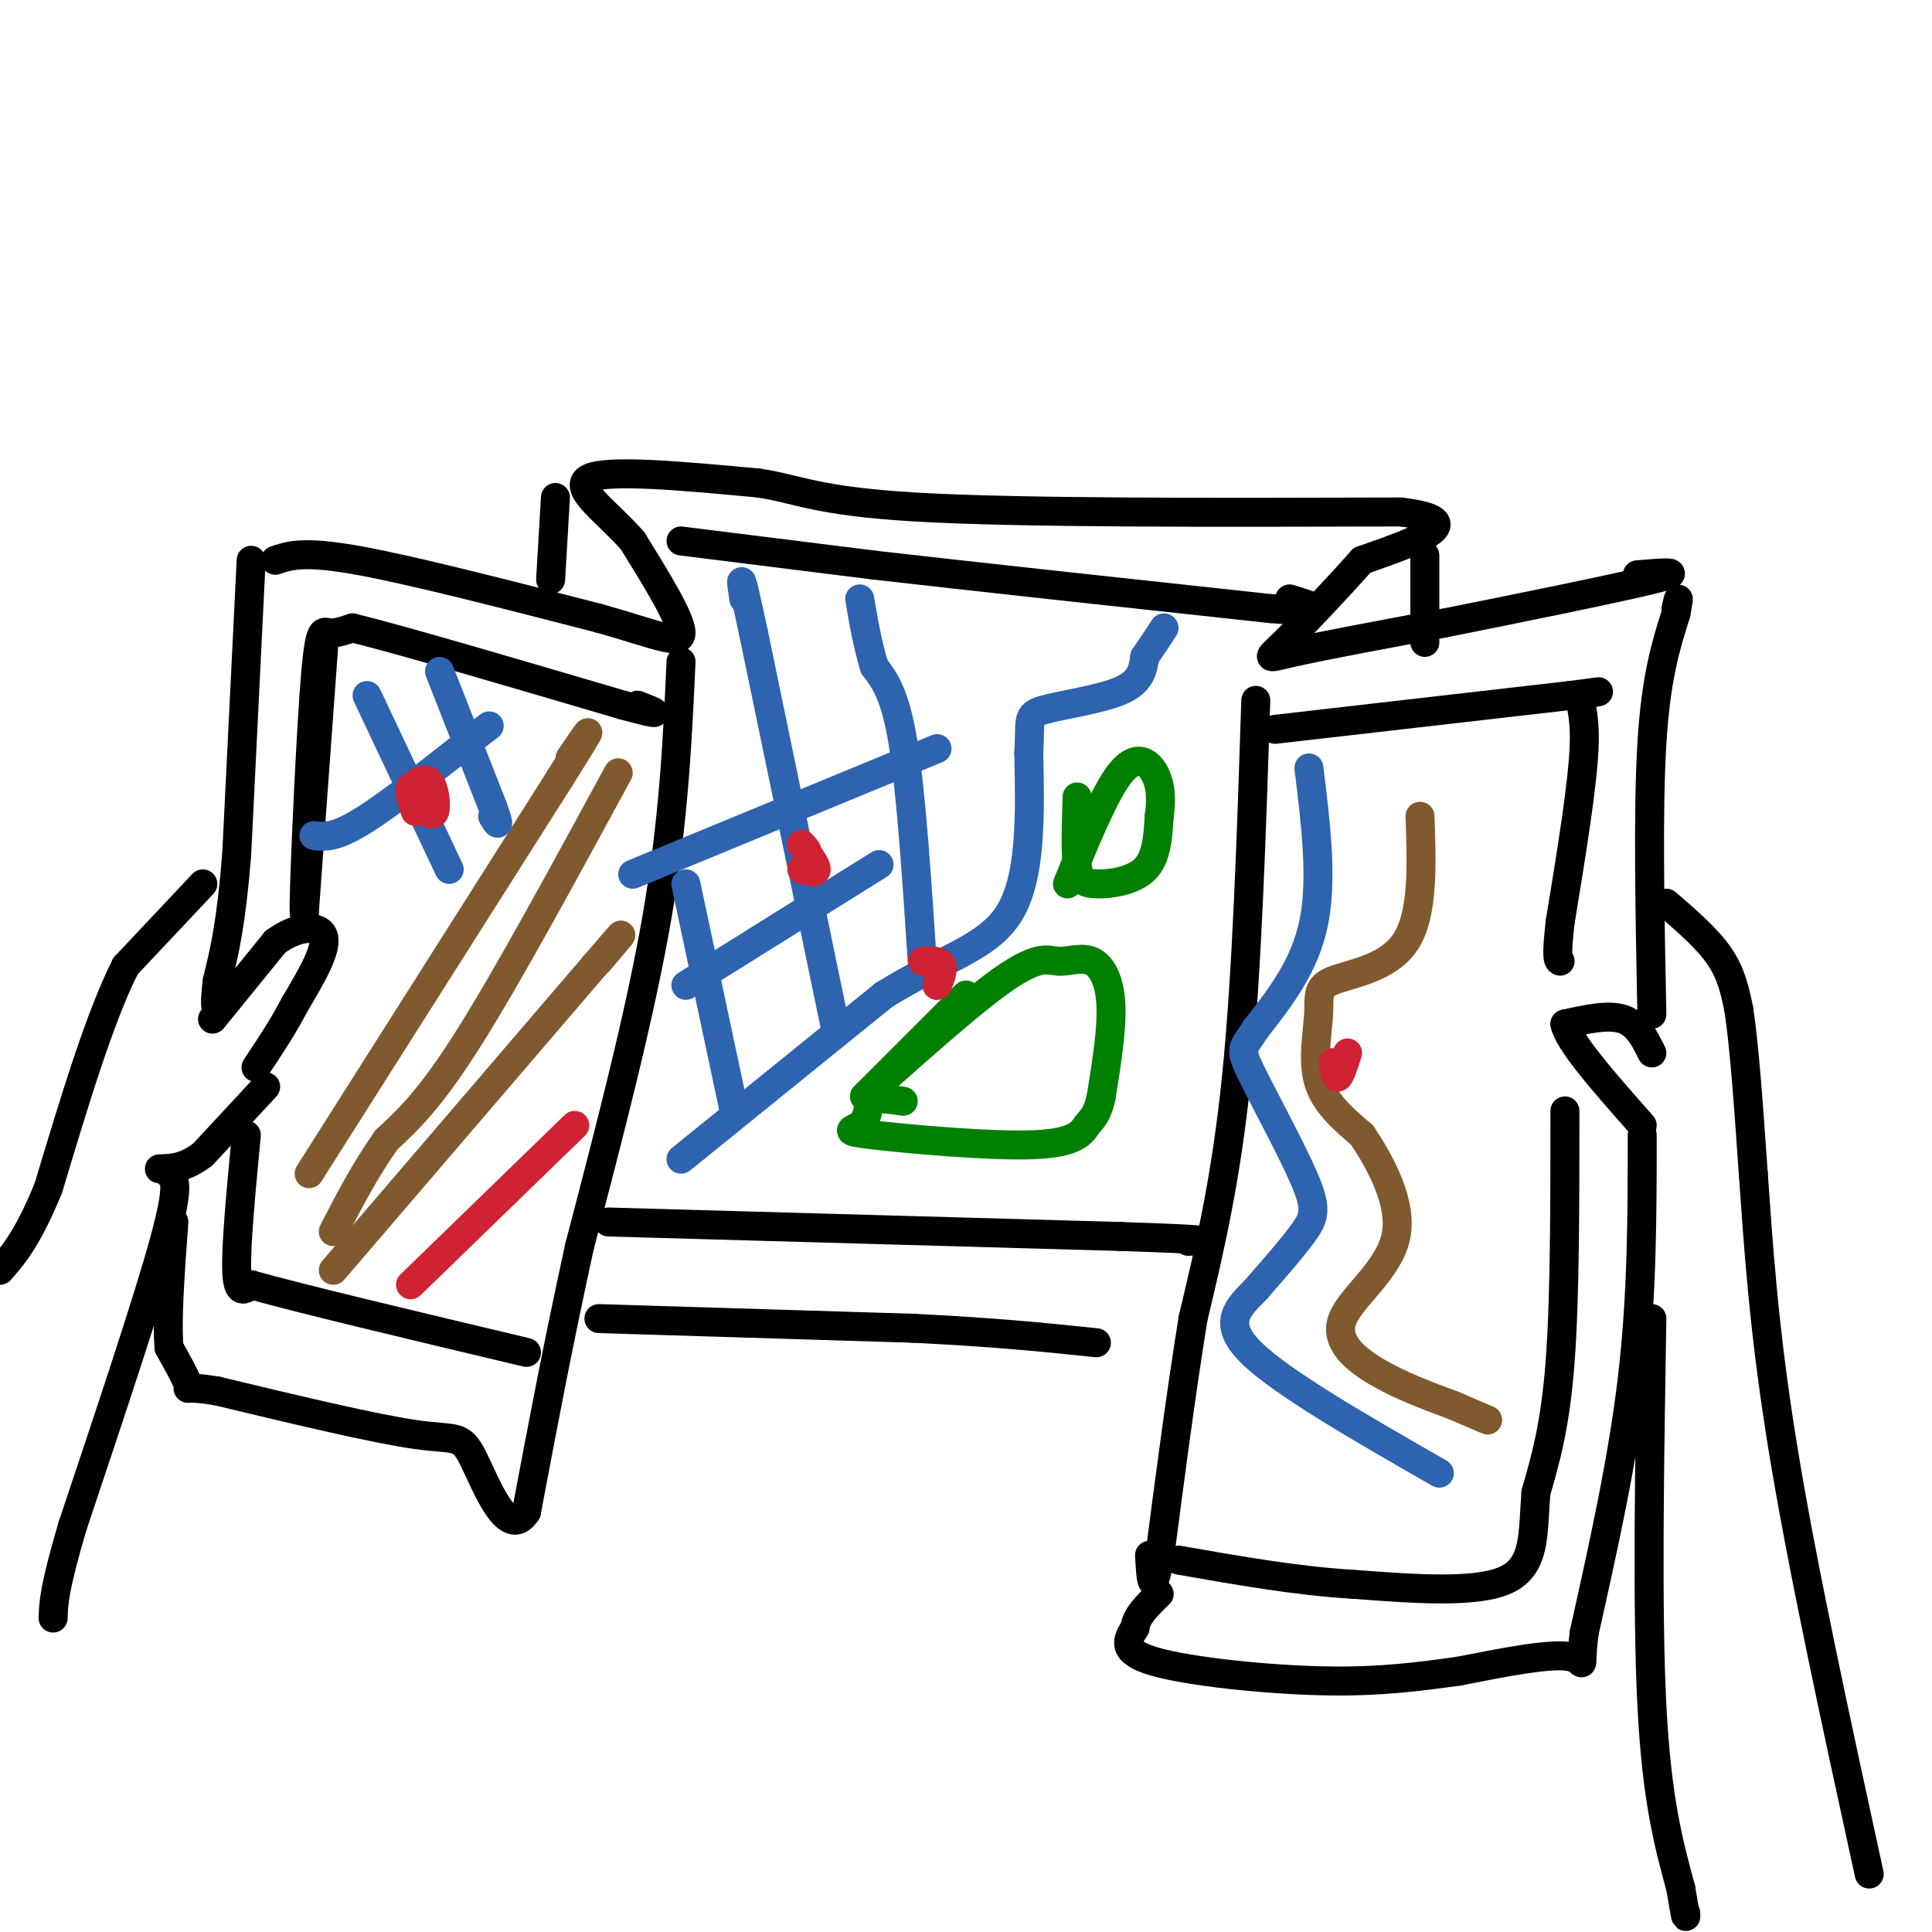 <svg viewBox='0 0 400 400' version='1.1' xmlns='http://www.w3.org/2000/svg' xmlns:xlink='http://www.w3.org/1999/xlink'><g fill='none' stroke='rgb(0,0,0)' stroke-width='6' stroke-linecap='round' stroke-linejoin='round'><path d='M57,116c2.917,-1.000 5.833,-2.000 17,0c11.167,2.000 30.583,7.000 50,12'/><path d='M124,128c12.000,3.378 17.000,5.822 17,3c0.000,-2.822 -5.000,-10.911 -10,-19'/><path d='M131,112c-5.111,-5.889 -12.889,-11.111 -9,-13c3.889,-1.889 19.444,-0.444 35,1'/><path d='M157,100c8.333,1.222 11.667,3.778 33,5c21.333,1.222 60.667,1.111 100,1'/><path d='M290,106c15.333,1.833 3.667,5.917 -8,10'/><path d='M282,116c-4.607,5.202 -12.125,13.208 -16,17c-3.875,3.792 -4.107,3.369 2,2c6.107,-1.369 18.554,-3.685 31,-6'/><path d='M299,129c14.511,-2.889 35.289,-7.111 43,-9c7.711,-1.889 2.356,-1.444 -3,-1'/><path d='M44,211c0.000,0.000 13.000,-16.000 13,-16'/><path d='M57,195c4.511,-3.333 9.289,-3.667 10,-1c0.711,2.667 -2.644,8.333 -6,14'/><path d='M61,208c-2.333,4.500 -5.167,8.750 -8,13'/><path d='M52,116c0.000,0.000 -3.000,61.000 -3,61'/><path d='M49,177c-1.167,14.500 -2.583,20.250 -4,26'/><path d='M45,203c-0.667,5.333 -0.333,5.667 0,6'/><path d='M55,225c0.000,0.000 -13.000,14.000 -13,14'/><path d='M42,239c-3.667,2.833 -6.333,2.917 -9,3'/><path d='M42,183c0.000,0.000 -16.000,17.000 -16,17'/><path d='M26,200c-5.333,10.500 -10.667,28.250 -16,46'/><path d='M10,246c-4.333,10.500 -7.167,13.750 -10,17'/><path d='M35,243c1.167,0.917 2.333,1.833 -1,14c-3.333,12.167 -11.167,35.583 -19,59'/><path d='M15,316c-3.833,13.000 -3.917,16.000 -4,19'/><path d='M141,137c-0.750,16.417 -1.500,32.833 -5,53c-3.500,20.167 -9.750,44.083 -16,68'/><path d='M120,258c-4.500,20.500 -7.750,37.750 -11,55'/><path d='M109,313c-3.964,6.214 -8.375,-5.750 -11,-11c-2.625,-5.250 -3.464,-3.786 -12,-5c-8.536,-1.214 -24.768,-5.107 -41,-9'/><path d='M45,288c-7.533,-1.267 -5.867,0.067 -6,-1c-0.133,-1.067 -2.067,-4.533 -4,-8'/><path d='M35,279c-0.500,-5.667 0.250,-15.833 1,-26'/><path d='M124,273c0.000,0.000 65.000,2.000 65,2'/><path d='M189,275c17.167,0.833 27.583,1.917 38,3'/><path d='M260,145c-0.917,28.333 -1.833,56.667 -4,78c-2.167,21.333 -5.583,35.667 -9,50'/><path d='M247,273c-2.667,16.667 -4.833,33.333 -7,50'/><path d='M240,323c-1.500,8.167 -1.750,3.583 -2,-1'/><path d='M342,218c-1.500,-3.000 -3.000,-6.000 -6,-7c-3.000,-1.000 -7.500,0.000 -12,1'/><path d='M324,212c0.667,3.667 8.333,12.333 16,21'/><path d='M342,210c-0.417,-21.083 -0.833,-42.167 0,-56c0.833,-13.833 2.917,-20.417 5,-27'/><path d='M347,127c0.833,-4.667 0.417,-2.833 0,-1'/><path d='M340,235c0.000,16.417 0.000,32.833 -2,50c-2.000,17.167 -6.000,35.083 -10,53'/><path d='M328,338c-1.200,9.222 0.800,5.778 -3,5c-3.800,-0.778 -13.400,1.111 -23,3'/><path d='M302,346c-7.857,1.071 -16.000,2.250 -28,2c-12.000,-0.250 -27.857,-1.929 -35,-4c-7.143,-2.071 -5.571,-4.536 -4,-7'/><path d='M235,337c0.167,-2.333 2.583,-4.667 5,-7'/><path d='M345,187c4.250,3.667 8.500,7.333 11,11c2.500,3.667 3.250,7.333 4,11'/><path d='M360,209c1.167,7.500 2.083,20.750 3,34'/><path d='M363,243c1.000,13.778 2.000,31.222 6,56c4.000,24.778 11.000,56.889 18,89'/><path d='M342,273c-0.500,30.167 -1.000,60.333 0,80c1.000,19.667 3.500,28.833 6,38'/><path d='M348,391c1.167,7.167 1.083,6.083 1,5'/><path d='M67,134c0.000,0.000 -4.000,55.000 -4,55'/><path d='M63,189c-0.286,-0.905 1.000,-30.667 2,-45c1.000,-14.333 1.714,-13.238 3,-13c1.286,0.238 3.143,-0.381 5,-1'/><path d='M73,130c10.167,2.500 33.083,9.250 56,16'/><path d='M129,146c9.833,2.667 6.417,1.333 3,0'/><path d='M141,112c0.000,0.000 40.000,5.000 40,5'/><path d='M181,117c20.333,2.333 51.167,5.667 82,9'/><path d='M263,126c14.333,1.167 9.167,-0.417 4,-2'/><path d='M115,103c0.000,0.000 -1.000,17.000 -1,17'/><path d='M295,115c0.000,0.000 0.000,18.000 0,18'/><path d='M264,151c0.000,0.000 61.000,-7.000 61,-7'/><path d='M325,144c10.060,-1.238 4.708,-0.833 3,0c-1.708,0.833 0.226,2.095 0,10c-0.226,7.905 -2.613,22.452 -5,37'/><path d='M323,191c-0.833,7.500 -0.417,7.750 0,8'/><path d='M324,230c0.000,19.417 0.000,38.833 -1,52c-1.000,13.167 -3.000,20.083 -5,27'/><path d='M318,309c-0.689,8.156 0.089,15.044 -6,18c-6.089,2.956 -19.044,1.978 -32,1'/><path d='M280,328c-11.333,-0.667 -23.667,-2.833 -36,-5'/><path d='M126,253c0.000,0.000 106.000,3.000 106,3'/><path d='M232,256c20.000,0.667 17.000,0.833 14,1'/><path d='M51,235c-1.083,11.417 -2.167,22.833 -2,28c0.167,5.167 1.583,4.083 3,3'/><path d='M52,266c10.000,2.833 33.500,8.417 57,14'/></g>
<g fill='none' stroke='rgb(45,99,175)' stroke-width='6' stroke-linecap='round' stroke-linejoin='round'><path d='M141,240c0.000,0.000 42.000,-34.000 42,-34'/><path d='M183,206c12.133,-7.600 21.467,-9.600 26,-17c4.533,-7.400 4.267,-20.200 4,-33'/><path d='M213,156c0.405,-6.988 -0.583,-7.958 3,-9c3.583,-1.042 11.738,-2.155 16,-4c4.262,-1.845 4.631,-4.423 5,-7'/><path d='M237,136c1.500,-2.167 2.750,-4.083 4,-6'/><path d='M191,200c-1.167,-17.833 -2.333,-35.667 -4,-46c-1.667,-10.333 -3.833,-13.167 -6,-16'/><path d='M181,138c-1.500,-5.000 -2.250,-9.500 -3,-14'/><path d='M173,213c0.000,0.000 -17.000,-82.000 -17,-82'/><path d='M156,131c-3.167,-14.833 -2.583,-10.917 -2,-7'/><path d='M152,230c0.000,0.000 -10.000,-47.000 -10,-47'/><path d='M142,204c0.000,0.000 40.000,-25.000 40,-25'/><path d='M131,181c0.000,0.000 63.000,-26.000 63,-26'/></g>
<g fill='none' stroke='rgb(0,128,0)' stroke-width='6' stroke-linecap='round' stroke-linejoin='round'><path d='M200,206c0.000,0.000 -21.000,21.000 -21,21'/><path d='M179,227c2.173,-1.679 18.104,-16.378 27,-23c8.896,-6.622 10.756,-5.167 13,-5c2.244,0.167 4.874,-0.955 7,0c2.126,0.955 3.750,3.987 4,9c0.250,5.013 -0.875,12.006 -2,19'/><path d='M228,227c-0.843,4.027 -1.950,4.596 -3,6c-1.050,1.404 -2.044,3.644 -11,4c-8.956,0.356 -25.873,-1.174 -33,-2c-7.127,-0.826 -4.465,-0.950 -3,-2c1.465,-1.050 1.732,-3.025 2,-5'/><path d='M180,228c1.500,-0.833 4.250,-0.417 7,0'/><path d='M223,165c-0.173,5.440 -0.345,10.881 0,14c0.345,3.119 1.208,3.917 4,4c2.792,0.083 7.512,-0.548 10,-3c2.488,-2.452 2.744,-6.726 3,-11'/><path d='M240,169c0.524,-3.464 0.333,-6.625 -1,-9c-1.333,-2.375 -3.810,-3.964 -7,0c-3.190,3.964 -7.095,13.482 -11,23'/></g>
<g fill='none' stroke='rgb(129,89,47)' stroke-width='6' stroke-linecap='round' stroke-linejoin='round'><path d='M294,169c0.354,10.201 0.708,20.402 -3,26c-3.708,5.598 -11.478,6.593 -15,8c-3.522,1.407 -2.794,3.225 -3,7c-0.206,3.775 -1.344,9.507 0,14c1.344,4.493 5.172,7.746 9,11'/><path d='M282,235c3.705,5.581 8.467,14.032 7,21c-1.467,6.968 -9.164,12.453 -11,17c-1.836,4.547 2.190,8.156 7,11c4.810,2.844 10.405,4.922 16,7'/><path d='M301,291c3.833,1.667 5.417,2.333 7,3'/><path d='M64,243c0.000,0.000 52.000,-82.000 52,-82'/><path d='M116,161c9.000,-14.333 5.500,-9.167 2,-4'/><path d='M128,160c-11.500,21.167 -23.000,42.333 -31,55c-8.000,12.667 -12.500,16.833 -17,21'/><path d='M80,236c-4.667,6.667 -7.833,12.833 -11,19'/><path d='M69,263c0.000,0.000 54.000,-63.000 54,-63'/><path d='M123,200c9.167,-10.667 5.083,-5.833 1,-1'/></g>
<g fill='none' stroke='rgb(45,99,175)' stroke-width='6' stroke-linecap='round' stroke-linejoin='round'><path d='M271,159c1.417,11.500 2.833,23.000 1,32c-1.833,9.000 -6.917,15.500 -12,22'/><path d='M260,213c-2.718,4.246 -3.512,3.860 -1,9c2.512,5.140 8.330,15.807 11,22c2.670,6.193 2.191,7.912 0,11c-2.191,3.088 -6.096,7.544 -10,12'/><path d='M260,267c-3.511,3.644 -7.289,6.756 -1,13c6.289,6.244 22.644,15.622 39,25'/><path d='M76,144c0.000,0.000 17.000,36.000 17,36'/><path d='M91,139c0.000,0.000 11.000,28.000 11,28'/><path d='M102,167c1.833,5.000 0.917,3.500 0,2'/><path d='M65,173c2.167,0.250 4.333,0.500 10,-3c5.667,-3.500 14.833,-10.750 24,-18'/><path d='M99,152c4.000,-3.000 2.000,-1.500 0,0'/></g>
<g fill='none' stroke='rgb(207,34,51)' stroke-width='6' stroke-linecap='round' stroke-linejoin='round'><path d='M195,200c0.000,0.000 -1.000,4.000 -1,4'/><path d='M194,204c0.244,-0.222 1.356,-2.778 1,-4c-0.356,-1.222 -2.178,-1.111 -4,-1'/><path d='M166,180c1.500,0.417 3.000,0.833 3,0c0.000,-0.833 -1.500,-2.917 -3,-5'/><path d='M166,175c-0.333,-0.667 0.333,0.167 1,1'/><path d='M87,167c1.289,1.111 2.578,2.222 3,1c0.422,-1.222 -0.022,-4.778 -1,-6c-0.978,-1.222 -2.489,-0.111 -4,1'/><path d='M85,163c-0.500,1.000 0.250,3.000 1,5'/><path d='M85,266c0.000,0.000 34.000,-33.000 34,-33'/><path d='M279,218c-0.750,2.333 -1.500,4.667 -2,5c-0.500,0.333 -0.750,-1.333 -1,-3'/></g>
</svg>